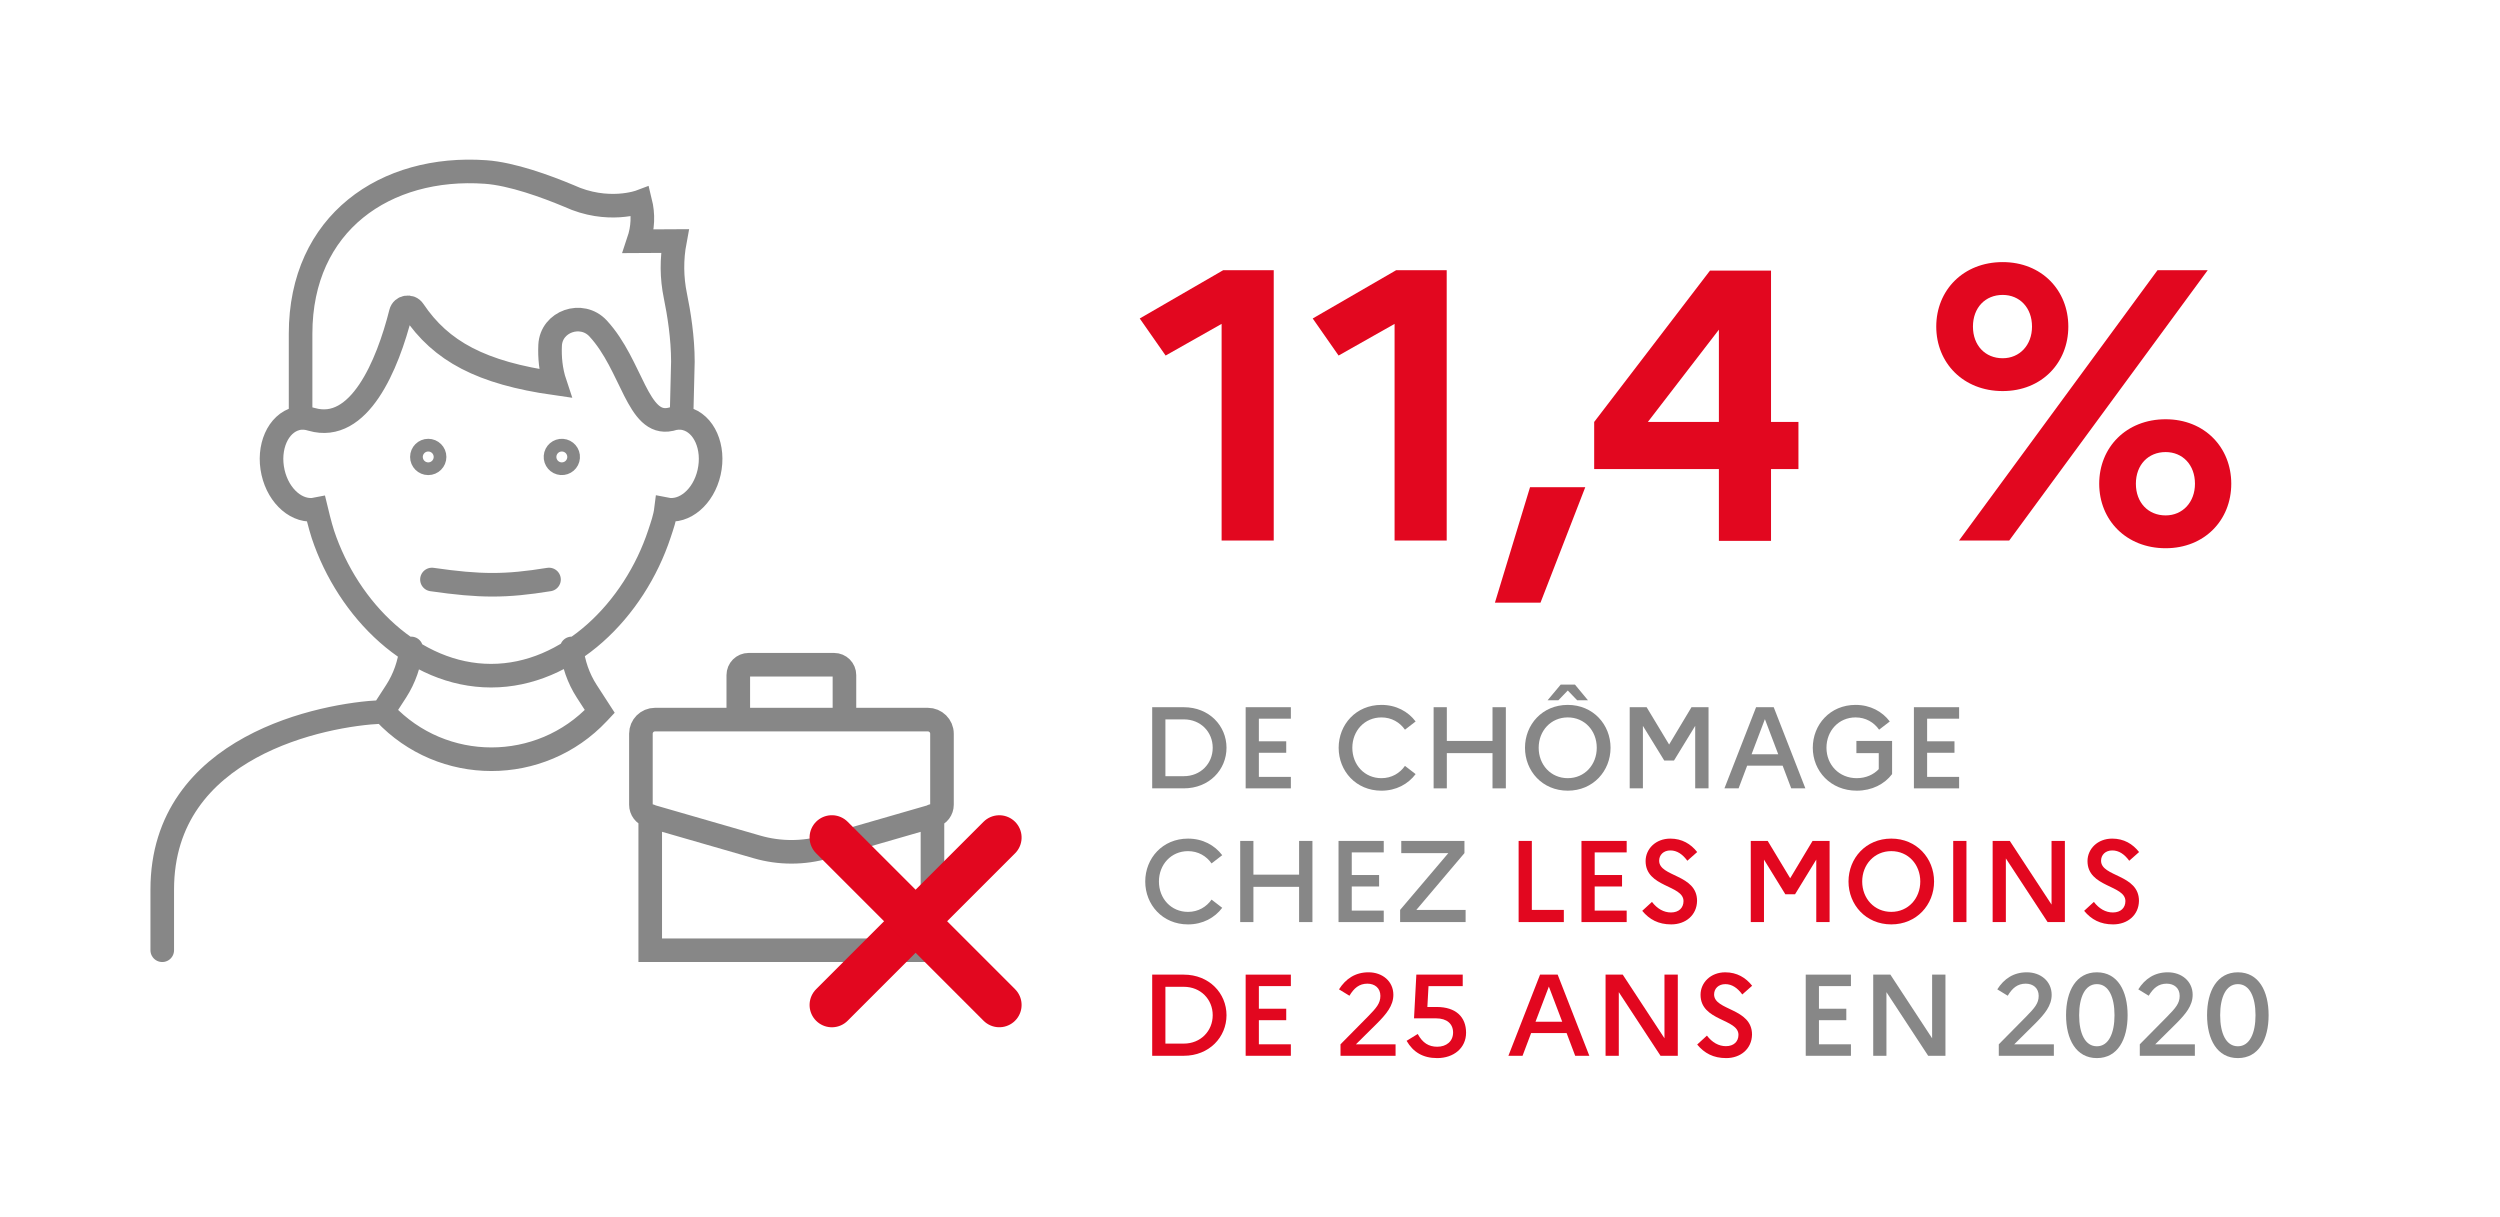 <?xml version="1.0" encoding="UTF-8" standalone="no"?>
<!DOCTYPE svg PUBLIC "-//W3C//DTD SVG 1.1//EN" "http://www.w3.org/Graphics/SVG/1.1/DTD/svg11.dtd">
<svg width="100%" height="100%" viewBox="0 0 883 430" version="1.1" xmlns="http://www.w3.org/2000/svg" xmlns:xlink="http://www.w3.org/1999/xlink" xml:space="preserve" xmlns:serif="http://www.serif.com/" style="fill-rule:evenodd;clip-rule:evenodd;stroke-linecap:round;stroke-miterlimit:10;">
    <g id="Plan-de-travail1" serif:id="Plan de travail1" transform="matrix(1,0,0,1,-791.955,-1715.06)">
        <rect x="791.955" y="1715.06" width="882.686" height="429.909" style="fill:none;"/>
        <g id="Calque-1" serif:id="Calque 1" transform="matrix(4.167,0,0,4.167,0.955,0.063)">
            <g>
                <clipPath id="_clip1">
                    <rect x="202.577" y="424.801" width="218.146" height="83.255" clip-rule="nonzero"/>
                </clipPath>
                <g clip-path="url(#_clip1)">
                    <g transform="matrix(1,0,0,1,293.37,452.831)">
                        <path d="M0,-13.812L-4.746,-11.128L-6.939,-14.27L0.131,-18.361L4.418,-18.361L4.418,4.549L0,4.549L0,-13.812Z" style="fill:#e2071f;fill-rule:nonzero;"/>
                    </g>
                    <g transform="matrix(1,0,0,1,308.031,452.831)">
                        <path d="M0,-13.812L-4.746,-11.128L-6.939,-14.27L0.131,-18.361L4.418,-18.361L4.418,4.549L0,4.549L0,-13.812Z" style="fill:#e2071f;fill-rule:nonzero;"/>
                    </g>
                    <g transform="matrix(0.291,-0.957,-0.957,-0.291,323.934,462.844)">
                        <path d="M-1.967,7.132L8.262,7.132L9.625,2.654L-0.843,3.438L-1.967,7.132Z" style="fill:#e2071f;fill-rule:nonzero;"/>
                    </g>
                    <g transform="matrix(1,0,0,1,335.52,444.583)">
                        <path d="M0,2.749L0,-5.073L-6.022,2.749L0,2.749ZM-10.571,2.749L-0.753,-10.081L4.419,-10.081L4.419,2.749L6.743,2.749L6.743,6.742L4.419,6.742L4.419,12.83L0,12.83L0,6.742L-10.571,6.742L-10.571,2.749Z" style="fill:#e2071f;fill-rule:nonzero;"/>
                    </g>
                    <g transform="matrix(1,0,0,1,375.873,439.248)">
                        <path d="M0,13.321C0,11.717 -1.047,10.636 -2.487,10.636C-3.96,10.636 -5.008,11.717 -5.008,13.321C-5.008,14.925 -3.96,16.005 -2.487,16.005C-1.047,16.005 0,14.891 0,13.321M3.077,13.321C3.077,16.397 0.818,18.787 -2.487,18.787C-5.826,18.787 -8.117,16.397 -8.117,13.321C-8.117,10.244 -5.826,7.855 -2.487,7.855C0.818,7.855 3.077,10.244 3.077,13.321M-13.812,0C-13.812,-1.604 -14.859,-2.684 -16.3,-2.684C-17.772,-2.684 -18.819,-1.604 -18.819,0C-18.819,1.603 -17.772,2.683 -16.3,2.683C-14.859,2.683 -13.812,1.571 -13.812,0M-3.175,-4.779L1.08,-4.779L-15.743,18.132L-19.998,18.132L-3.175,-4.779ZM-10.735,0C-10.735,3.076 -12.993,5.466 -16.3,5.466C-19.638,5.466 -21.929,3.076 -21.929,0C-21.929,-3.077 -19.638,-5.466 -16.3,-5.466C-12.993,-5.466 -10.735,-3.077 -10.735,0" style="fill:#e2071f;fill-rule:nonzero;"/>
                    </g>
                    <g transform="matrix(1,0,0,1,288.606,477.357)">
                        <path d="M0,-4.815L0,-0.001L1.562,-0.001C2.987,-0.001 4.01,-1.071 4.01,-2.408C4.01,-3.753 2.987,-4.815 1.562,-4.815L0,-4.815ZM-1.12,-5.847L1.553,-5.847C3.715,-5.847 5.179,-4.265 5.179,-2.408C5.179,-0.55 3.715,1.032 1.553,1.032L-1.12,1.032L-1.12,-5.847Z" style="fill:#878787;fill-rule:nonzero;"/>
                    </g>
                    <g transform="matrix(1,0,0,1,295.408,478.389)">
                        <path d="M0,-6.879L3.832,-6.879L3.832,-5.906L1.12,-5.906L1.12,-3.989L3.439,-3.989L3.439,-3.017L1.12,-3.017L1.12,-0.973L3.832,-0.973L3.832,0L0,0L0,-6.879Z" style="fill:#878787;fill-rule:nonzero;"/>
                    </g>
                    <g transform="matrix(1,0,0,1,308.911,473.417)">
                        <path d="M0,3.066L0.904,3.763C0.266,4.609 -0.746,5.169 -1.994,5.169C-4.156,5.169 -5.62,3.499 -5.62,1.533C-5.62,-0.432 -4.156,-2.103 -1.994,-2.103C-0.746,-2.103 0.266,-1.542 0.904,-0.698L0,0C-0.432,-0.62 -1.13,-1.041 -1.994,-1.041C-3.429,-1.041 -4.461,0.098 -4.461,1.533C-4.461,2.977 -3.429,4.108 -1.994,4.108C-1.13,4.108 -0.432,3.685 0,3.066" style="fill:#878787;fill-rule:nonzero;"/>
                    </g>
                    <g transform="matrix(1,0,0,1,311.34,478.389)">
                        <path d="M0,-6.879L1.12,-6.879L1.12,-4.02L4.992,-4.02L4.992,-6.879L6.122,-6.879L6.122,0L4.992,0L4.992,-2.987L1.12,-2.987L1.12,0L0,0L0,-6.879Z" style="fill:#878787;fill-rule:nonzero;"/>
                    </g>
                    <g transform="matrix(1,0,0,1,321.001,477.258)">
                        <path d="M0,-6.337L1.11,-7.664L2.319,-7.664L3.42,-6.337L2.506,-6.337L1.71,-7.163L0.914,-6.337L0,-6.337ZM4.167,-2.309C4.167,-3.753 3.145,-4.883 1.71,-4.883C0.275,-4.883 -0.756,-3.743 -0.756,-2.309C-0.756,-0.864 0.275,0.267 1.71,0.267C3.145,0.267 4.167,-0.874 4.167,-2.309M5.336,-2.309C5.336,-0.343 3.862,1.327 1.71,1.327C-0.451,1.327 -1.916,-0.343 -1.916,-2.309C-1.916,-4.274 -0.451,-5.944 1.71,-5.944C3.862,-5.944 5.336,-4.274 5.336,-2.309" style="fill:#878787;fill-rule:nonzero;"/>
                    </g>
                    <g transform="matrix(1,0,0,1,327.96,478.389)">
                        <path d="M0,-6.879L1.435,-6.879L3.341,-3.715L5.237,-6.879L6.682,-6.879L6.682,0L5.552,0L5.552,-5.297L3.754,-2.358L2.929,-2.358L1.12,-5.297L1.12,0L0,0L0,-6.879Z" style="fill:#878787;fill-rule:nonzero;"/>
                    </g>
                    <g transform="matrix(1,0,0,1,340.55,474.399)">
                        <path d="M0,1.101L-1.13,-1.877L-2.26,1.101L0,1.101ZM-1.877,-2.889L-0.383,-2.889L2.3,3.99L1.101,3.99L0.373,2.064L-2.634,2.064L-3.36,3.99L-4.56,3.99L-1.877,-2.889Z" style="fill:#878787;fill-rule:nonzero;"/>
                    </g>
                    <g transform="matrix(1,0,0,1,349.071,473.141)">
                        <path d="M0,3.617L0,2.261L-1.896,2.261L-1.896,1.228L1.13,1.228L1.13,4.039C0.481,4.894 -0.58,5.444 -1.867,5.444C-4.088,5.444 -5.592,3.774 -5.592,1.808C-5.592,-0.156 -4.127,-1.827 -1.966,-1.827C-0.718,-1.827 0.295,-1.267 0.934,-0.422L0.029,0.275C-0.403,-0.344 -1.101,-0.766 -1.966,-0.766C-3.4,-0.766 -4.432,0.374 -4.432,1.808C-4.432,3.253 -3.361,4.384 -1.867,4.384C-1.101,4.384 -0.442,4.089 0,3.617" style="fill:#878787;fill-rule:nonzero;"/>
                    </g>
                    <g transform="matrix(1,0,0,1,352.05,478.389)">
                        <path d="M0,-6.879L3.832,-6.879L3.832,-5.906L1.12,-5.906L1.12,-3.989L3.439,-3.989L3.439,-3.017L1.12,-3.017L1.12,-0.973L3.832,-0.973L3.832,0L0,0L0,-6.879Z" style="fill:#878787;fill-rule:nonzero;"/>
                    </g>
                    <g transform="matrix(1,0,0,1,292.518,484.751)">
                        <path d="M0,3.066L0.904,3.763C0.266,4.609 -0.747,5.169 -1.995,5.169C-4.156,5.169 -5.621,3.499 -5.621,1.533C-5.621,-0.432 -4.156,-2.103 -1.995,-2.103C-0.747,-2.103 0.266,-1.542 0.904,-0.698L0,0C-0.433,-0.62 -1.13,-1.041 -1.995,-1.041C-3.43,-1.041 -4.461,0.098 -4.461,1.533C-4.461,2.977 -3.43,4.108 -1.995,4.108C-1.13,4.108 -0.433,3.685 0,3.066" style="fill:#878787;fill-rule:nonzero;"/>
                    </g>
                    <g transform="matrix(1,0,0,1,294.946,489.723)">
                        <path d="M0,-6.879L1.12,-6.879L1.12,-4.02L4.992,-4.02L4.992,-6.879L6.122,-6.879L6.122,0L4.992,0L4.992,-2.987L1.12,-2.987L1.12,0L0,0L0,-6.879Z" style="fill:#878787;fill-rule:nonzero;"/>
                    </g>
                    <g transform="matrix(1,0,0,1,303.28,489.723)">
                        <path d="M0,-6.879L3.833,-6.879L3.833,-5.906L1.121,-5.906L1.121,-3.989L3.439,-3.989L3.439,-3.017L1.121,-3.017L1.121,-0.973L3.833,-0.973L3.833,0L0,0L0,-6.879Z" style="fill:#878787;fill-rule:nonzero;"/>
                    </g>
                    <g transform="matrix(1,0,0,1,308.5,483.876)">
                        <path d="M0,4.815L4.088,0.001L0.098,0.001L0.098,-1.032L5.453,-1.032L5.453,0.001L1.376,4.815L5.552,4.815L5.552,5.847L0,5.847L0,4.815Z" style="fill:#878787;fill-rule:nonzero;"/>
                    </g>
                    <g transform="matrix(1,0,0,1,318.545,489.723)">
                        <path d="M0,-6.879L1.12,-6.879L1.12,-1.032L3.832,-1.032L3.832,0L0,0L0,-6.879Z" style="fill:#e2071f;fill-rule:nonzero;"/>
                    </g>
                    <g transform="matrix(1,0,0,1,323.872,489.723)">
                        <path d="M0,-6.879L3.832,-6.879L3.832,-5.906L1.12,-5.906L1.12,-3.989L3.439,-3.989L3.439,-3.017L1.12,-3.017L1.12,-0.973L3.832,-0.973L3.832,0L0,0L0,-6.879Z" style="fill:#e2071f;fill-rule:nonzero;"/>
                    </g>
                    <g transform="matrix(1,0,0,1,329.848,484.554)">
                        <path d="M0,3.459C0.442,4.039 1.002,4.354 1.611,4.354C2.28,4.354 2.673,3.96 2.673,3.391C2.673,2.015 -0.54,2.24 -0.54,-0C-0.54,-1.031 0.314,-1.906 1.553,-1.906C2.545,-1.906 3.292,-1.454 3.832,-0.767L2.997,-0.029C2.595,-0.58 2.123,-0.904 1.562,-0.904C0.982,-0.904 0.609,-0.53 0.609,-0.029C0.609,1.347 3.822,1.11 3.822,3.371C3.803,4.579 2.859,5.365 1.631,5.365C0.551,5.365 -0.216,4.953 -0.825,4.216L0,3.459Z" style="fill:#e2071f;fill-rule:nonzero;"/>
                    </g>
                    <g transform="matrix(1,0,0,1,338.222,489.723)">
                        <path d="M0,-6.879L1.435,-6.879L3.341,-3.715L5.237,-6.879L6.682,-6.879L6.682,0L5.552,0L5.552,-5.297L3.754,-2.358L2.929,-2.358L1.12,-5.297L1.12,0L0,0L0,-6.879Z" style="fill:#e2071f;fill-rule:nonzero;"/>
                    </g>
                    <g transform="matrix(1,0,0,1,352.59,486.283)">
                        <path d="M0,0C0,-1.444 -1.022,-2.574 -2.457,-2.574C-3.892,-2.574 -4.923,-1.435 -4.923,0C-4.923,1.444 -3.892,2.575 -2.457,2.575C-1.022,2.575 0,1.435 0,0M1.169,0C1.169,1.966 -0.305,3.636 -2.457,3.636C-4.618,3.636 -6.083,1.966 -6.083,0C-6.083,-1.965 -4.618,-3.636 -2.457,-3.636C-0.305,-3.636 1.169,-1.965 1.169,0" style="fill:#e2071f;fill-rule:nonzero;"/>
                    </g>
                    <g transform="matrix(1,0,0,1,0,130.677)">
                        <rect x="355.382" y="352.167" width="1.121" height="6.879" style="fill:#e2071f;"/>
                    </g>
                    <g transform="matrix(1,0,0,1,358.724,489.723)">
                        <path d="M0,-6.879L1.454,-6.879L4.992,-1.483L4.992,-6.879L6.122,-6.879L6.122,0L4.658,0L1.12,-5.395L1.12,0L0,0L0,-6.879Z" style="fill:#e2071f;fill-rule:nonzero;"/>
                    </g>
                    <g transform="matrix(1,0,0,1,367.304,484.554)">
                        <path d="M0,3.459C0.442,4.039 1.002,4.354 1.611,4.354C2.28,4.354 2.673,3.96 2.673,3.391C2.673,2.015 -0.54,2.24 -0.54,-0C-0.54,-1.031 0.314,-1.906 1.553,-1.906C2.545,-1.906 3.292,-1.454 3.832,-0.767L2.997,-0.029C2.595,-0.58 2.123,-0.904 1.562,-0.904C0.982,-0.904 0.609,-0.53 0.609,-0.029C0.609,1.347 3.822,1.11 3.822,3.371C3.803,4.579 2.859,5.365 1.631,5.365C0.551,5.365 -0.216,4.953 -0.825,4.216L0,3.459Z" style="fill:#e2071f;fill-rule:nonzero;"/>
                    </g>
                    <g transform="matrix(1,0,0,1,288.606,500.024)">
                        <path d="M0,-4.815L0,-0.001L1.562,-0.001C2.987,-0.001 4.01,-1.071 4.01,-2.408C4.01,-3.753 2.987,-4.815 1.562,-4.815L0,-4.815ZM-1.12,-5.847L1.553,-5.847C3.715,-5.847 5.179,-4.265 5.179,-2.408C5.179,-0.55 3.715,1.032 1.553,1.032L-1.12,1.032L-1.12,-5.847Z" style="fill:#e2071f;fill-rule:nonzero;"/>
                    </g>
                    <g transform="matrix(1,0,0,1,295.408,501.056)">
                        <path d="M0,-6.879L3.832,-6.879L3.832,-5.906L1.12,-5.906L1.12,-3.989L3.439,-3.989L3.439,-3.017L1.12,-3.017L1.12,-0.973L3.832,-0.973L3.832,0L0,0L0,-6.879Z" style="fill:#e2071f;fill-rule:nonzero;"/>
                    </g>
                    <g transform="matrix(1,0,0,1,303.448,494.953)">
                        <path d="M0,5.13L2.339,2.762C3.026,2.054 3.38,1.671 3.38,1.023C3.38,0.364 2.908,-0.01 2.279,-0.01C1.582,-0.01 1.14,0.374 0.757,1.013L-0.128,0.472C0.442,-0.423 1.248,-0.973 2.378,-0.973C3.547,-0.973 4.48,-0.216 4.48,0.934C4.48,1.867 3.871,2.575 3.104,3.351L1.307,5.13L4.667,5.13L4.667,6.103L0,6.103L0,5.13Z" style="fill:#e2071f;fill-rule:nonzero;"/>
                    </g>
                    <g transform="matrix(1,0,0,1,309.876,501.252)">
                        <path d="M0,-7.075L3.931,-7.075L3.931,-6.102L1.031,-6.102L0.934,-4.333L1.72,-4.333C3.36,-4.333 4.215,-3.478 4.215,-2.151C4.215,-0.854 3.164,0 1.769,0C0.55,0 -0.275,-0.511 -0.826,-1.464L0.117,-2.044C0.53,-1.287 1.051,-0.963 1.769,-0.963C2.545,-0.963 3.114,-1.415 3.114,-2.172C3.114,-2.898 2.594,-3.37 1.67,-3.37L-0.197,-3.37L0,-7.075Z" style="fill:#e2071f;fill-rule:nonzero;"/>
                    </g>
                    <g transform="matrix(1,0,0,1,322.239,497.066)">
                        <path d="M0,1.101L-1.131,-1.877L-2.261,1.101L0,1.101ZM-1.877,-2.889L-0.384,-2.889L2.299,3.99L1.101,3.99L0.373,2.064L-2.634,2.064L-3.361,3.99L-4.56,3.99L-1.877,-2.889Z" style="fill:#e2071f;fill-rule:nonzero;"/>
                    </g>
                    <g transform="matrix(1,0,0,1,325.915,501.056)">
                        <path d="M0,-6.879L1.455,-6.879L4.992,-1.483L4.992,-6.879L6.122,-6.879L6.122,0L4.658,0L1.121,-5.395L1.121,0L0,0L0,-6.879Z" style="fill:#e2071f;fill-rule:nonzero;"/>
                    </g>
                    <g transform="matrix(1,0,0,1,334.506,495.887)">
                        <path d="M0,3.459C0.441,4.039 1.002,4.354 1.611,4.354C2.279,4.354 2.673,3.96 2.673,3.391C2.673,2.015 -0.541,2.24 -0.541,-0C-0.541,-1.031 0.314,-1.906 1.552,-1.906C2.545,-1.906 3.292,-1.454 3.832,-0.767L2.997,-0.029C2.594,-0.58 2.122,-0.904 1.562,-0.904C0.982,-0.904 0.608,-0.53 0.608,-0.029C0.608,1.347 3.822,1.11 3.822,3.371C3.803,4.579 2.859,5.365 1.631,5.365C0.55,5.365 -0.217,4.953 -0.826,4.216L0,3.459Z" style="fill:#e2071f;fill-rule:nonzero;"/>
                    </g>
                    <g transform="matrix(1,0,0,1,342.881,501.056)">
                        <path d="M0,-6.879L3.832,-6.879L3.832,-5.906L1.12,-5.906L1.12,-3.989L3.439,-3.989L3.439,-3.017L1.12,-3.017L1.12,-0.973L3.832,-0.973L3.832,0L0,0L0,-6.879Z" style="fill:#878787;fill-rule:nonzero;"/>
                    </g>
                    <g transform="matrix(1,0,0,1,348.601,501.056)">
                        <path d="M0,-6.879L1.455,-6.879L4.992,-1.483L4.992,-6.879L6.122,-6.879L6.122,0L4.658,0L1.121,-5.395L1.121,0L0,0L0,-6.879Z" style="fill:#878787;fill-rule:nonzero;"/>
                    </g>
                    <g transform="matrix(1,0,0,1,359.245,494.953)">
                        <path d="M0,5.13L2.339,2.762C3.026,2.054 3.381,1.671 3.381,1.023C3.381,0.364 2.909,-0.01 2.28,-0.01C1.582,-0.01 1.14,0.374 0.757,1.013L-0.128,0.472C0.442,-0.423 1.248,-0.973 2.378,-0.973C3.548,-0.973 4.481,-0.216 4.481,0.934C4.481,1.867 3.872,2.575 3.105,3.351L1.308,5.13L4.668,5.13L4.668,6.103L0,6.103L0,5.13Z" style="fill:#878787;fill-rule:nonzero;"/>
                    </g>
                    <g transform="matrix(1,0,0,1,366.056,497.616)">
                        <path d="M0,0C0,1.543 0.502,2.634 1.504,2.634C2.496,2.634 2.997,1.533 2.997,0C2.997,-1.543 2.496,-2.634 1.504,-2.634C0.502,-2.634 0,-1.533 0,0M4.108,0C4.108,2.054 3.263,3.636 1.504,3.636C-0.255,3.636 -1.11,2.054 -1.11,0C-1.11,-2.054 -0.255,-3.636 1.504,-3.636C3.263,-3.636 4.108,-2.054 4.108,0" style="fill:#878787;fill-rule:nonzero;"/>
                    </g>
                    <g transform="matrix(1,0,0,1,371.196,494.953)">
                        <path d="M0,5.13L2.339,2.762C3.026,2.054 3.381,1.671 3.381,1.023C3.381,0.364 2.909,-0.01 2.28,-0.01C1.582,-0.01 1.14,0.374 0.757,1.013L-0.128,0.472C0.442,-0.423 1.248,-0.973 2.378,-0.973C3.548,-0.973 4.481,-0.216 4.481,0.934C4.481,1.867 3.872,2.575 3.105,3.351L1.308,5.13L4.668,5.13L4.668,6.103L0,6.103L0,5.13Z" style="fill:#878787;fill-rule:nonzero;"/>
                    </g>
                    <g transform="matrix(1,0,0,1,378.008,497.616)">
                        <path d="M0,0C0,1.543 0.501,2.634 1.503,2.634C2.496,2.634 2.997,1.533 2.997,0C2.997,-1.543 2.496,-2.634 1.503,-2.634C0.501,-2.634 0,-1.533 0,0M4.107,0C4.107,2.054 3.263,3.636 1.503,3.636C-0.256,3.636 -1.11,2.054 -1.11,0C-1.11,-2.054 -0.256,-3.636 1.503,-3.636C3.263,-3.636 4.107,-2.054 4.107,0" style="fill:#878787;fill-rule:nonzero;"/>
                    </g>
                    <g transform="matrix(1,0,0,1,226.437,456.972)">
                        <path d="M0,3.714C4.122,4.308 6.248,4.308 9.923,3.714M-11.134,-9.981L-11.134,-17.121C-11.134,-26.52 -3.926,-31.423 4.54,-30.827C6.789,-30.669 9.69,-29.601 11.601,-28.803C14.905,-27.275 17.661,-28.318 17.661,-28.318C17.928,-27.232 17.897,-26.115 17.508,-24.958L20.593,-24.975C20.304,-23.435 20.317,-21.862 20.634,-20.328C20.94,-18.844 21.27,-16.777 21.27,-14.753L21.159,-10.217M-9.242,-0.109C-7.102,6.315 -1.532,11.866 5.012,11.866C11.574,11.866 17.157,6.284 19.284,-0.163C19.507,-0.838 19.754,-1.533 19.841,-2.238C21.401,-1.924 23.021,-3.285 23.492,-5.363C23.973,-7.486 23.073,-9.528 21.482,-9.925C21.056,-10.031 20.626,-9.994 20.212,-9.86C17.414,-9.258 16.982,-14.432 14.082,-17.567C12.695,-19.066 10.107,-18.175 10.016,-16.134C9.971,-15.141 10.062,-14.024 10.435,-12.908C4.191,-13.798 0.765,-15.627 -1.554,-19.089C-1.844,-19.522 -2.511,-19.41 -2.638,-18.904C-3.764,-14.431 -6.168,-8.699 -10.189,-9.858C-10.603,-9.991 -11.032,-10.031 -11.458,-9.925C-13.049,-9.528 -13.949,-7.486 -13.468,-5.363C-12.997,-3.285 -11.378,-1.924 -9.817,-2.238C-9.817,-2.238 -9.476,-0.811 -9.242,-0.109ZM-4.277,14.938C-9.115,15.148 -22.86,17.768 -22.86,29.99L-22.86,35.137M11.545,-6.635C11.523,-6.338 11.265,-6.116 10.969,-6.138C10.673,-6.16 10.451,-6.418 10.473,-6.714C10.495,-7.011 10.753,-7.233 11.049,-7.211C11.345,-7.189 11.568,-6.931 11.545,-6.635ZM0.224,-6.675C0.224,-6.377 -0.017,-6.136 -0.314,-6.136C-0.611,-6.136 -0.852,-6.377 -0.852,-6.675C-0.852,-6.972 -0.611,-7.212 -0.314,-7.212C-0.017,-7.212 0.224,-6.972 0.224,-6.675ZM42.424,23.746L42.424,35.137L18.502,35.137L18.502,23.746M27.555,26.382L18.419,23.744C18,23.623 17.712,23.24 17.712,22.805L17.712,16.784C17.712,16.124 18.247,15.589 18.908,15.589L42.035,15.589C42.68,15.589 43.231,16.113 43.231,16.784L43.231,22.805C43.231,23.24 42.943,23.623 42.525,23.744L33.388,26.382C31.482,26.933 29.461,26.933 27.555,26.382ZM34.964,15.581L34.964,11.815C34.964,11.331 34.572,10.938 34.087,10.938L26.843,10.938C26.358,10.938 25.966,11.331 25.966,11.815L25.966,15.581M11.843,9.556C11.982,10.841 12.417,12.096 13.119,13.184L14.226,14.894L14.097,15.032C11.646,17.642 8.344,18.947 5.043,18.947C1.741,18.947 -1.56,17.642 -4.012,15.032L-4.14,14.894L-3.033,13.184C-2.331,12.096 -1.896,10.841 -1.758,9.556" style="fill:none;fill-rule:nonzero;stroke:#878787;stroke-width:2px;"/>
                    </g>
                    <g transform="matrix(0.707,-0.707,-0.707,-0.707,267.431,499.689)">
                        <path d="M-2.94,7.097L17.134,7.097" style="fill:none;fill-rule:nonzero;stroke:#e2071f;stroke-width:3.78px;stroke-linejoin:round;stroke-miterlimit:4;"/>
                    </g>
                    <g transform="matrix(0.707,0.707,0.707,-0.707,267.431,479.616)">
                        <path d="M-2.94,-7.097L17.134,-7.097" style="fill:none;fill-rule:nonzero;stroke:#e2071f;stroke-width:3.78px;stroke-linejoin:round;stroke-miterlimit:4;"/>
                    </g>
                </g>
            </g>
        </g>
    </g>
</svg>
